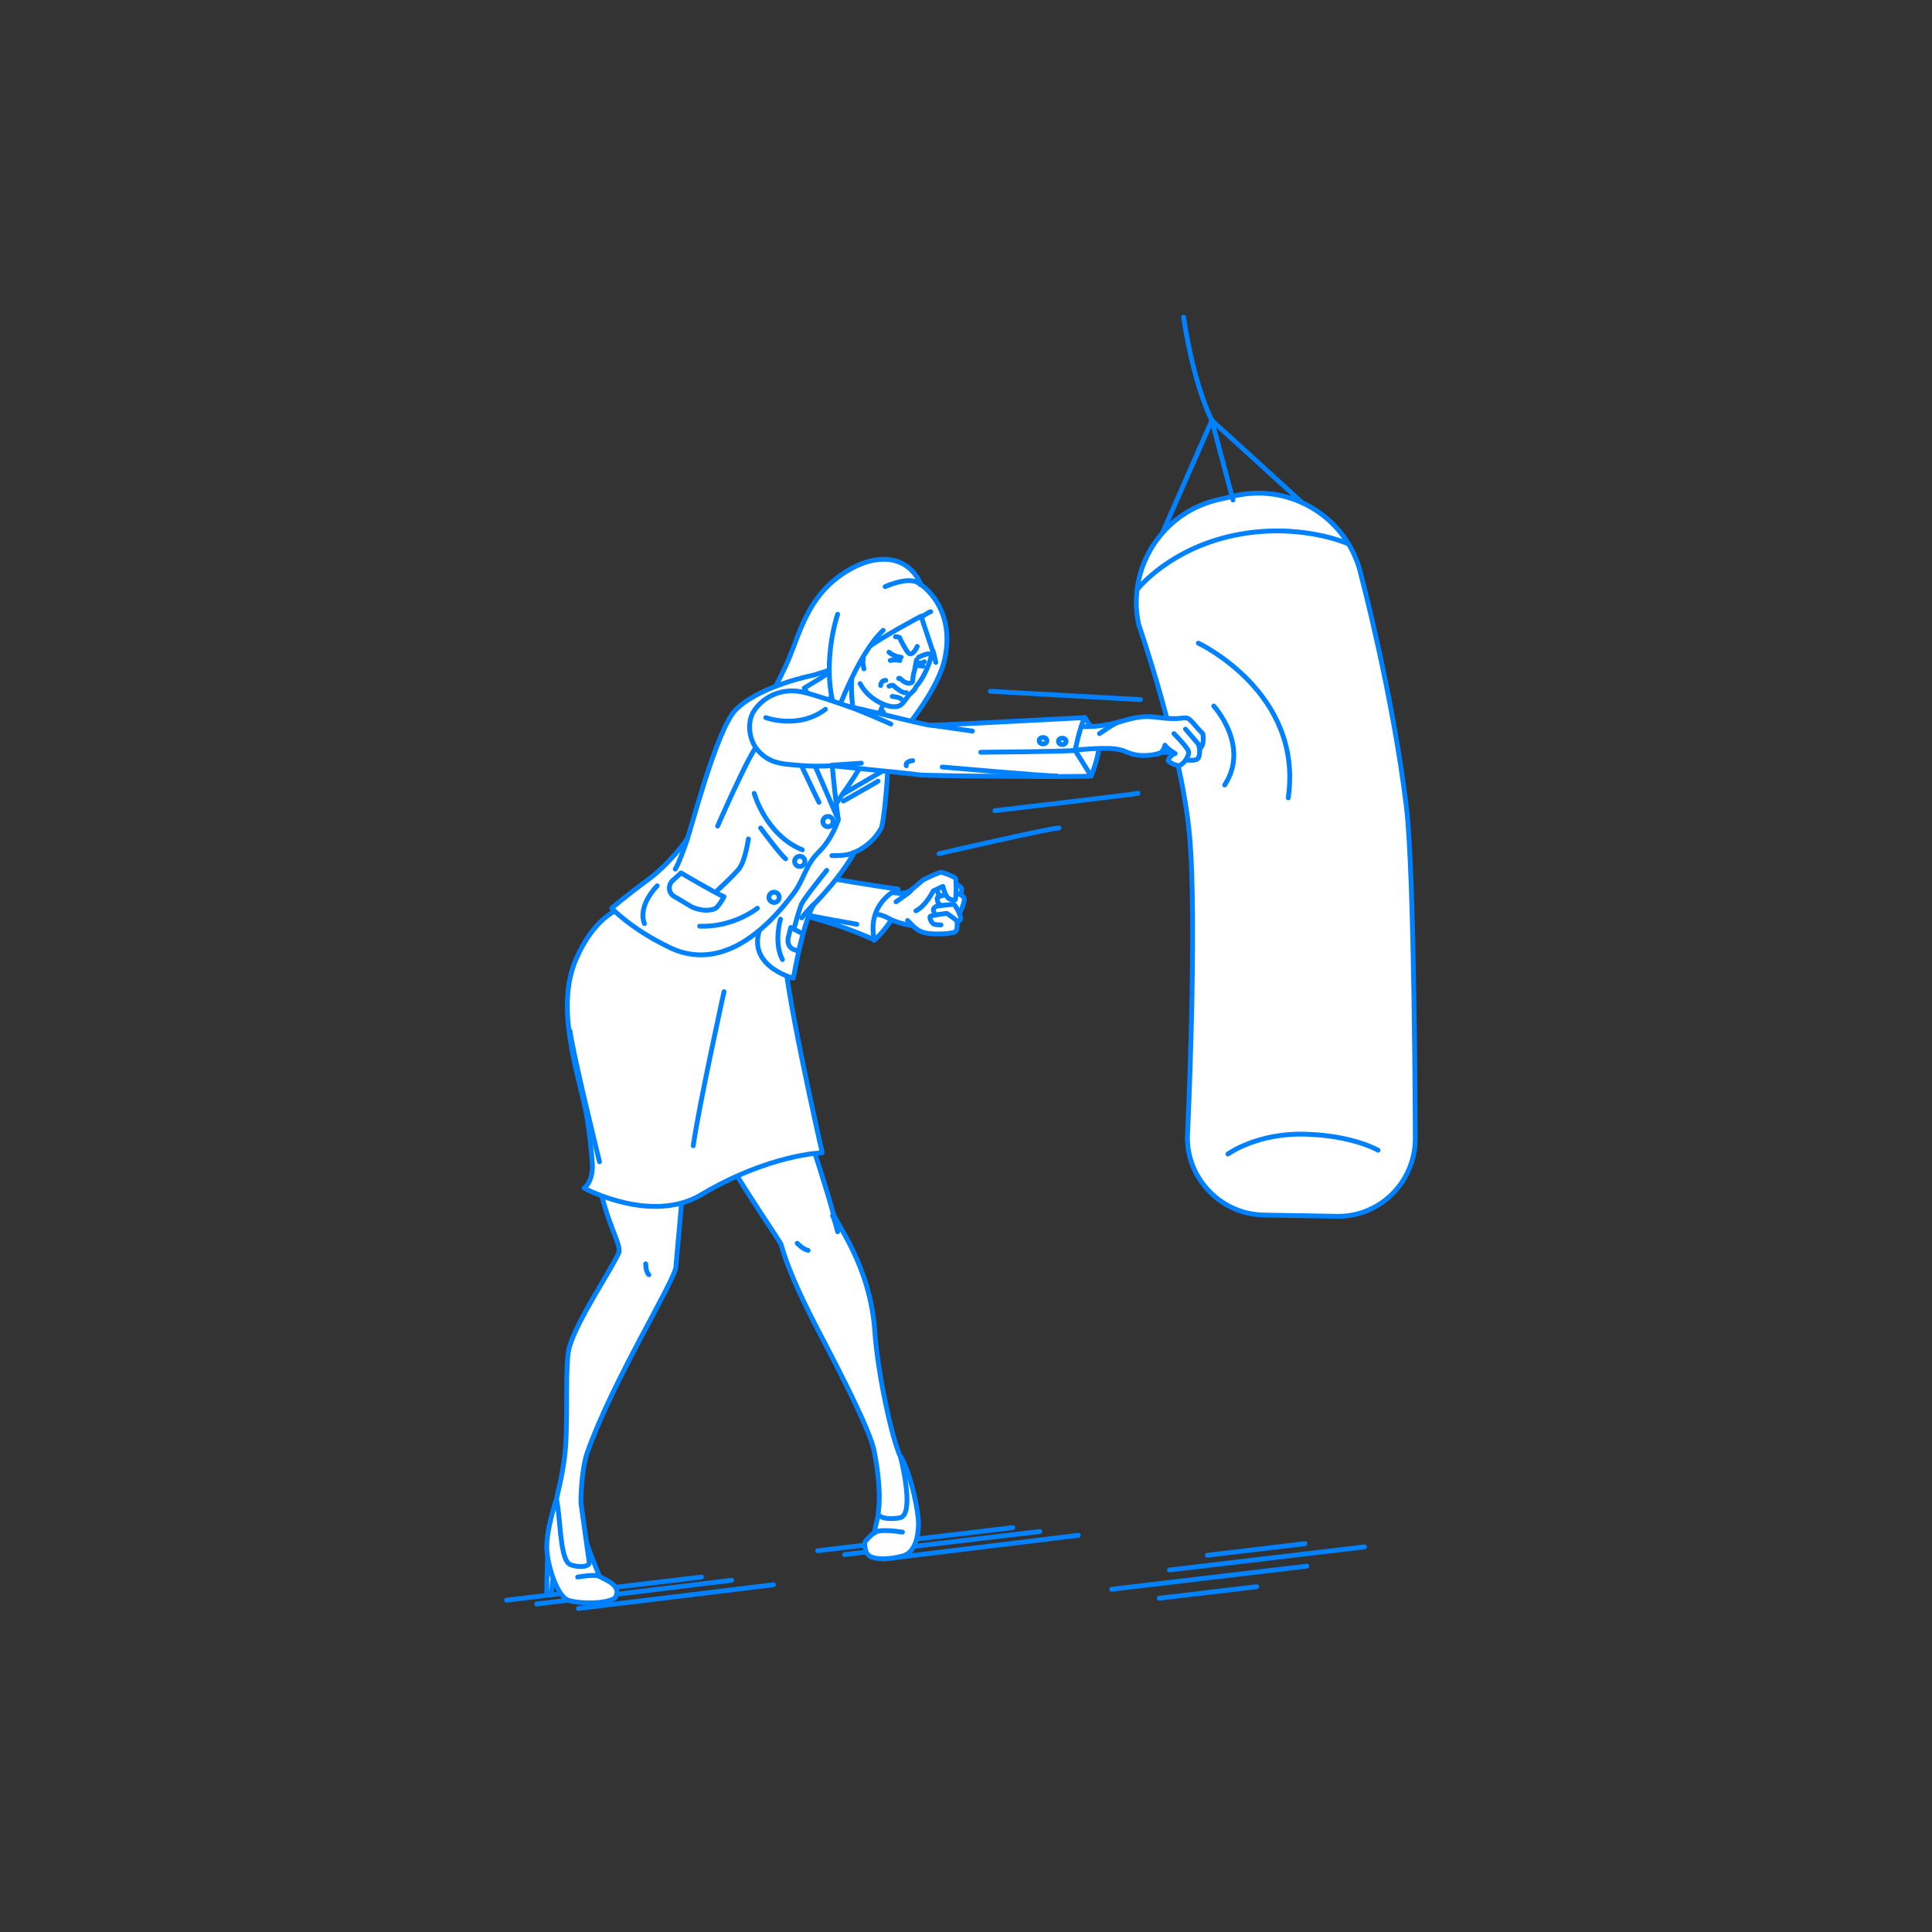 <?xml version="1.0" encoding="utf-8"?>
<!-- Generator: Adobe Illustrator 22.0.1, SVG Export Plug-In . SVG Version: 6.00 Build 0)  -->
<svg version="1.1" id="レイヤー_1" xmlns="http://www.w3.org/2000/svg" xmlns:xlink="http://www.w3.org/1999/xlink" x="0px"
	 y="0px" viewBox="0 0 301 301" style="enable-background:new 0 0 301 301;" xml:space="preserve">
<rect x="0" y="0" width="301" height="301" fill="#333333" stroke="none"/>
<style type="text/css">
	.st0{fill:none;}
	.st1{fill:none;stroke:#0081FF;stroke-width:0.75;stroke-linecap:round;stroke-linejoin:round;stroke-miterlimit:10;}
	.st2{fill:#FFFFFF;stroke:#0081FF;stroke-width:0.75;stroke-linecap:round;stroke-linejoin:round;stroke-miterlimit:10;}
</style>
<g id="guide">
</g>
<rect y="1" class="st0" width="300" height="300"/>
<g>
	<g>
		<line class="st1" x1="182.2" y1="244.6" x2="212.6" y2="241"/>
		<line class="st1" x1="173.2" y1="247.6" x2="203.6" y2="244"/>
		<line class="st1" x1="188.1" y1="242.3" x2="203.3" y2="240.5"/>
		<line class="st1" x1="180.6" y1="249" x2="195.8" y2="247.2"/>
	</g>
	<g>
		<line class="st1" x1="90.1" y1="250.6" x2="120.5" y2="246.9"/>
		<line class="st1" x1="83.6" y1="249.9" x2="114" y2="246.2"/>
		<line class="st1" x1="78.9" y1="249.3" x2="109.3" y2="245.7"/>
	</g>
	<g>
		<line class="st1" x1="137.6" y1="242.9" x2="168" y2="239.2"/>
		<line class="st1" x1="131.6" y1="242.2" x2="162" y2="238.6"/>
		<line class="st1" x1="127.4" y1="241.6" x2="157.8" y2="238"/>
	</g>
	<g>
		<g>
			<g>
				<line class="st1" x1="177.3" y1="91.7" x2="188.8" y2="65.5"/>
				<line class="st1" x1="209.9" y1="84.7" x2="188.8" y2="65.5"/>
				<path class="st2" d="M208.3,189.5l-11.4-0.2c-6.6-0.1-12-5.6-11.9-12.2c0,0,1.6-33.6,0.3-47.2c-1.3-13.6-7.9-32.6-7.9-32.6
					c-1.9-8.8,3.7-17.6,12.6-19.5l2.6-0.6c8.8-1.9,17.6,3.7,19.5,12.6c0,0,4.9,18.5,7,35.8c1.3,10.5,1.4,51.9,1.4,51.9
					C220.4,184.3,214.9,189.6,208.3,189.5z"/>
				<path class="st2" d="M177.3,91.7c0,0,4.9-6.2,15-8.3s17.7,1.3,17.7,1.3"/>
				<line class="st1" x1="188.8" y1="65.5" x2="192.1" y2="77.9"/>
			</g>
			<path class="st1" d="M184.4,49.4c0,0,1.3,9.7,4.4,16.1"/>
		</g>
		<path class="st1" d="M189.1,110c0,0,5.7,6.2,1.7,12.3"/>
		<path class="st2" d="M191.3,179.8c0,0,4.5-3.3,12-3.1c7.5,0.2,11.4,2.5,11.4,2.5"/>
		<path class="st1" d="M186.7,100.2c0,0,16.4,7.7,14,24.1"/>
	</g>
	<g>
		<path class="st2" d="M85.5,237.8c0,0-0.4,9.5-0.3,10.4l0.7,0l0.7-6.5L85.5,237.8z"/>
		<path class="st2" d="M86.7,233.5c0,0-1.7,5.1-1.5,8s1.7,7.2,3.3,7.8c1.3,0.5,5.3,0.7,7.1-0.2c0.4-0.2,0.7-1.1,0.4-1.6
			c-0.3-0.6-0.6-0.9-2.6-1.9c-0.8-2.1-2.3-5.3-2.4-7.3L86.7,233.5z"/>
		<g>
			<path class="st2" d="M117,113.8c0,0,4.3-7.2,6-11.4s3-9.3,8-12.8c5.1-3.6,10.4-3.4,12.5,1.5c0,0,5.4,3.5,3.7,11.5
				c-1.5,7.2-12.3,17.9-12.3,17.9L117,113.8z"/>
			<path class="st2" d="M137.9,91.4c0,0,4.1-1.9,5.5-0.3"/>
		</g>
		<rect x="126.6" y="113.9" class="st2" width="9.2" height="11.1"/>
		<path class="st2" d="M138.1,108.7c0,0-1.3,2.6-1.3,3.4s0.3,2.8,0.3,2.8l-2.2,5.2c0,0-7.2-2.4-8.5-4.8l2-7.9l0.8,0.4l5.1-4.1
			L138.1,108.7z"/>
		<path class="st2" d="M136.9,235.8c0,0-0.4,1.5-0.7,3c-0.8,0.6-1.6,1.5-1.5,1.7c0.1,1,0.2,1.6,0.9,2c1.4,0.7,4.3,0.2,5.4-0.2
			c1.6-0.7,2.1-3,2.1-5c0-1.6-1-7.1-2.7-10.3L136.9,235.8z"/>
		<g>
			<path class="st2" d="M139.9,138.6c0,0,1.2,3.3-3.7,7.9c0,0-1.5-3.9-1.1-5.3S139.9,138.6,139.9,138.6z"/>
			<g>
				<path class="st2" d="M135,142.2c0,0,2.1,0.1,3.3,0.8c1.2,0.7,3,1.1,4.2,1.3c1.1,0.2,2.8-0.3,3.8,0.1c1,0.4,0.8-6.6,0.8-6.6
					s-5.7,1.3-6.8,1.4s-5.4-0.7-5.4-0.7l-0.4,3.9"/>
				<path class="st2" d="M143.2,140.9"/>
				<path class="st2" d="M149.2,140.6c0,0,0.8-1.7,0.6-2.2c-0.2-0.5-1.3-0.8-1.5-0.8c-0.2,0-2.3,0.5-2.3,0.7s0,1,0.5,1.2
					c0.5,0.3,1.7,0.3,1.7,0.3L149.2,140.6z"/>
				<path class="st2" d="M149.6,142.1c0,0,0.8-1.7,0.6-2.2c-0.2-0.5-1.3-0.8-1.5-0.8c-0.2,0-2.7,0.6-2.7,0.7s0,1,0.5,1.2
					c0.5,0.3,2,0.2,2,0.2L149.6,142.1z"/>
				<path class="st2" d="M148.6,144.4c0,0,0.6-0.8,1-1.1c0.4-0.2-0.8-2.4-1-2.4c-0.2,0-2.8,0.2-2.9,0.4c-0.2,0.2-0.4,0.3-0.2,0.8
					c0.2,0.5,0.8,1.3,1.1,1.4c0.3,0.1,1.3,0.1,1.3,0.1L148.6,144.4z"/>
				<path class="st2" d="M146.6,144.1c0,0-0.7,0-1-0.1c-0.5-0.1-0.8-1-0.7-1.2c0.1-0.2,2.6-0.5,2.6-0.5s1.2,0.8,1.5,1.1
					c0.2,0.3,0.2,1.6-0.2,1.8c-0.5,0.2-1.5,0.3-2.3,0.3c-0.8,0-2.5,0.1-3.6-0.7c-0.5-0.3-1.5-1.4-1.5-1.4"/>
				<path class="st2" d="M136.4,138.9c0,0,2.5,0.1,3.9,0.3c1.4,0.2,2.9-1.8,3.7-2.2s2.3-1.1,2.6-1.1c0.3,0,2.2,0.7,2.3,1
					c0.1,0.3,0.1,3.3-0.1,3.3c-0.2,0.1-0.7,0-1.1-0.3c-0.5-0.5-0.8-1.8-0.8-1.8l-1.5,0.7c0,0-1.2,2.4-2.7,3.1"/>
				<path class="st1" d="M139.6,140.5c0,0,1.9-1.3,2.3-1.7"/>
			</g>
			<path class="st2" d="M127.9,136.6c0,0,9.9,1.7,12,1.9c0,0-4.9,2.1-3.7,7.9c0,0-3.9-1.7-6.3-2.4c-3-1-4.5-1.1-4.9-2
				C124.2,140.6,127.9,136.6,127.9,136.6z"/>
			<path class="st1" d="M133.5,144c0,0-7.3-1.3-8-1.5"/>
		</g>
		<path class="st2" d="M107.7,141.5c0,0,10.9,2.9,14.4,5.8l3.7-8.2l-12.6-4.7L107.7,141.5z"/>
		<path class="st2" d="M120,158.8c-0.1-0.7,8.3,24.4,9.8,30.2c0.5,1.7,5.8,8.2,6.5,18.5c0.4,6.1,2.6,16.5,4,19.5
			c0,0,2.2,8.4,0.1,9.4c-0.4,0.2-3.3,0.5-3.6-0.6c0,0,0.7-3-0.6-9.7c-0.6-3.1-5-11.7-8.3-18c-2.4-4.6-5-9.8-6.2-14.2
			c-0.3-1-22.2-31.5-18.5-39.8C104.7,150.7,113.8,153.3,120,158.8z"/>
		<path class="st2" d="M89.5,160.7c0,0,1.8,12.8,3.8,23.5c1.2,6.4,3.6,9.8,3.1,11c-1.4,3-6.5,10.5-7.7,14.7
			c-0.7,2.5-0.2,10.3-0.6,15.7c-0.3,3.8-1.3,7.2-1.4,8c0.6,2.5,0.5,8.8,1.9,10c0.8,0.6,3.3,0.7,3.2-0.2l-1.3-9.3c0,0,0-4.9,1-7.8
			c3.9-11.1,13.6-26.7,13.8-28.9c0.2-2.8,2.9-29.8,2.3-35S95,154.6,89.5,160.7z"/>
		<path class="st2" d="M97.1,141.4c0,0-4.1,0.8-7.2,7.7c-3.3,7.1-0.4,16.3,1.2,23.2c0.7,3.2,1.1,7.6,1.2,9.3c0,2.7-1.3,3.5-1.3,3.5
			s10.5,5.7,18.3,1c10.6-6.3,18.8-6.5,18.8-6.5s-6.5-28.5-5.9-32.4C122.1,147.3,109.8,138,97.1,141.4z"/>
		<path class="st2" d="M131.2,123.8c0,0-11.4,17.8-12.5,20.2c-3,6.4,4.9,8.4,4.9,8.4s1.8-10.1,3.4-11.7c3.7-3.8,5.7-7.1,6.1-7.9
			c0,0,2.7-1,4.2-3.8c0.3-0.6,0.8-5.1,1-8.9c0.2-3-0.1-7.5-0.1-7.5l-2,5.2L131.2,123.8z"/>
		<path class="st2" d="M131.2,123.8c0,0,3.1-4.2,5.3-8.8c1.2-2.6,0.6-2.8,1.1-4.1l0.6,1.6l0.8,2.7l-0.9,1.2l0.8,2.9L131.2,123.8z"/>
		<path class="st2" d="M130.6,127.7c0,0-0.9,3-3.1,5.1c-2,2-2.3,4.3-3.8,6.3c-8.3,11.1-15.3,10.6-19.6,8.4c-5.8-2.8-8.8-6-8.8-6
			s1.8-1.6,5.6-4.4c3.4-2.5,6-6.1,6.2-6.5c0.4-0.8,4.5-16.9,7.5-20c3.8-3.8,12.1-5.4,12.1-5.4l3.2-1l-3.1,9.3L130.6,127.7z"/>
		<path class="st2" d="M129.3,109.1c0,0-0.4,5.9,1.3,18.6c0,0-6.7-15.6-7.1-16.2l3.1-2.1l-1.3-2.2l2.8-1.7l2.8-2L129.3,109.1z"/>
		<circle class="st2" cx="129" cy="128" r="0.8"/>
		<circle class="st2" cx="124.6" cy="134.2" r="0.8"/>
		<circle class="st2" cx="120.6" cy="139.8" r="0.8"/>
		<path class="st2" d="M106.1,136c0,0,5.6,3.3,6.7,3.7c0,0-0.8,1.5-1.3,1.8c-0.5,0.3-1.9,0.6-3.7-0.2c-0.4-0.2-1.8-1.1-2.7-1.6
			c-1-0.5-1.1-1.9-0.2-2.6L106.1,136z"/>
		<path class="st1" d="M117.5,123.6c0,0,1.8,6.5,7.5,8.8"/>
		<path class="st2" d="M129.6,133.3c0,0,2.5,0.1,3.4-0.5"/>
		<path class="st2" d="M100.6,196.9c0,0,0,1.3,0.5,1.7"/>
		<path class="st2" d="M112.8,154.5c0,0-3.8,17.2-4.8,24"/>
		<path class="st2" d="M105.2,135.4c0.5-0.7,1.6-3.8,1.9-4.7"/>
		<path class="st2" d="M102.4,138c0,0-3.1,3-2,5.9"/>
		<path class="st2" d="M111.8,128.7c0,0,4.6-10.5,6-12.3"/>
		<path class="st1" d="M121.6,143.2c0,0-1.1,3.6,0.3,6.3"/>
		<path class="st2" d="M124.2,193.7c0,0,1,1,1.7,1.1"/>
		<path class="st2" d="M130.5,191.9c0,0-0.5-2.1-0.8-2.5"/>
		<line class="st2" x1="135" y1="115" x2="136.1" y2="114.9"/>
		<line class="st2" x1="130.2" y1="112.9" x2="129.2" y2="111.6"/>
		<path class="st2" d="M124.9,143c0,0,1.5-1.9,2-2.2"/>
		<line class="st2" x1="154.3" y1="107.7" x2="177.7" y2="109"/>
		<path class="st2" d="M155,126.3c0,0,19.7-2.3,22.3-2.7"/>
		<path class="st2" d="M146.3,133c0,0,17.3-4,18.7-4"/>
		<path class="st2" d="M118,141.5c0,0-3.7,3-9,2.8"/>
		<path class="st1" d="M116.6,130.7c0,0-0.5,3.5-1.5,4.7c-1,1.2-3.4,3.4-3.4,3.4"/>
		<path class="st1" d="M118.5,129c0,0,3.1,4.2,3.9,4.8"/>
		<path class="st2" d="M125.1,145.5l-1.9-1l-0.4,1.6c-0.2,1,0.3,1.6,0.8,1.8l0.8,0.3L125.1,145.5z"/>
		<path class="st1" d="M128.8,135.6c0,0-3.4,4.2-3.9,5.2c-0.4,0.9-1.2,3.9-1.2,3.9"/>
		<path class="st1" d="M122.8,114.9c0,0,4.5,9.6,4.8,10.1"/>
		<path class="st1" d="M131.4,124.8c0,0,4.8-2.7,5.4-3.1"/>
		<path class="st1" d="M133,111.2c0-0.1-0.5-2.9-0.3-5.6"/>
		<path class="st2" d="M140.3,108.7"/>
		<path class="st2" d="M90,245.7c0,0,2.7-0.5,3.4-0.1"/>
		<path class="st2" d="M140.6,238.7c0,0-3.7-0.6-4.3,0.1"/>
		<g>
			<path class="st2" d="M134,106.5c1.3,2.5,4.1,3.6,5.2,3.6c1.4,0.1,1.6-0.9,2.5-1.9c0.4-0.4,0.8-0.6,1-1.2c2-2.3,2.6-5.6,2.6-5.6
				l-1.8-5.4c0,0-6.4,3.4-8.4,5l-3.2,4.1"/>
			<path class="st2" d="M130.5,95.7c0,0-2.8,8.1-0.2,15.6c0,0,3.4-9.5,7.3-13.1"/>
			<path class="st1" d="M142.9,100.7c0,0-0.6,1.5-1.3,1.1c-0.3-0.2-1.4-2.2-1.4-2.4s-0.7-0.2-0.7-0.2"/>
			<path class="st1" d="M143.1,102.4c0.2-0.1,1.5-0.7,1.6-0.5"/>
			<path class="st1" d="M142.8,102.8c0,0-0.3,1.4-0.3,1.6c-0.1,0.2-0.3,1.2-0.3,1.6c0,0.4-0.4,0.5-0.9,0.4c-0.8-0.2-1-0.9-1.3-0.7"
				/>
			<g>
				<g>
					<path class="st1" d="M138.7,102.9c0,0,0.6-0.2,1.5,0"/>
					<path class="st1" d="M138.5,101.6c0,0,0.7,0.7,1.9,0.8"/>
				</g>
			</g>
			<path class="st1" d="M145,95.3c-0.2,0-1.4,0.8-1.4,0.8"/>
			<line class="st1" x1="145.8" y1="103.2" x2="145.4" y2="101.5"/>
			<path class="st1" d="M134.6,104.2c0,0-0.3-1.2-0.1-1.5"/>
			<g>
				<g>
					<path class="st1" d="M143,103.3c0,0,0.6,0.1,1-0.2"/>
				</g>
				<path class="st1" d="M142.9,103.7c0,0,0.6,0,0.9,0.1"/>
			</g>
			<path class="st2" d="M138.5,106.9c0,0,0.5-0.2,0.7-0.1c0.2,0.2,1.4,1.3,2,1.1"/>
			<path class="st1" d="M139,108.5c0,0,1.1,0.1,1.4,0.4"/>
		</g>
		<g>
			<path class="st2" d="M169,111.8c0,0,1.6,2.2,2.1,3.7s-1.1,5.4-1.1,5.4s-2.9-1.4-3.1-3.9C166.6,114.5,169,111.8,169,111.8z"/>
			<g>
				<path class="st2" d="M164,113.2c0,0,2.5,0,5.5,0c1.9,0,4.2-0.5,5.5-0.9c3.6-1.1,4.9-0.5,6.6-0.4c2.3,0.2,2.8-0.2,3.4,0
					c0.6,0.2,1.5,1.6,2.4,2.4c0.2,1.5,0,2.4-1.5,3.1l-4.8-0.2c0,0-1.4,0.6-3.3,0.5c-2.6-0.2-2.1-1-5.1-1.1c-3-0.1-8.1,0.6-8.1,0.6
					L164,113.2z"/>
				<path class="st2" d="M171.3,114.3c0,0,2.4-1.7,3.2-1.9"/>
				<path class="st2" d="M184.7,113.6c0,0,1.8,2.1,1.9,2.2c0.4,0.5,0.4,2.1,0,2.4c-0.5,0.5-2.5,0.1-2.5,0.1s-0.8-1.5-0.8-1.8"/>
				<path class="st2" d="M182.9,114.3c0,0,2.3,2.3,2.3,2.9s-0.6,1.6-1.3,2c-0.5,0.3-1.9-0.5-1.9-0.7c0-0.2,0.4-0.9,1.1-1.1
					c0,0-1.2-0.7-1.6-1.3c0,0-0.2,1.2-1.2,1.4"/>
			</g>
			<g>
				<path class="st2" d="M124.3,107.7c-2.1-0.3-5,0.4-6.8,3c-1.1,1.6-0.9,4.3,0.4,6c1.4,1.7,2.9,2.2,5,2.4c1.3,0.1,3.2,0.4,6.7,0.2
					c6.7,0.7,13.1,1.3,13.4,1.4c0.5,0.2,25.7,0.4,27,0.2l-2.5-4c0,0,0.8-3.9,1.5-5.1c0,0-20.9,1.1-23.9,1.2c-0.9,0-6.8-1.6-13.1-3
					C127.1,108.3,125.3,107.8,124.3,107.7z"/>
				<line class="st1" x1="151.5" y1="113.9" x2="145.2" y2="113"/>
				<path class="st1" d="M146.8,119.5c0,0,15.8,1.4,17.8,1.4"/>
				<path class="st1" d="M152.8,117.2c0,0,13.6-0.1,14.7-0.3"/>
				<path class="st2" d="M166.1,115.5c0,0.3-0.3,0.5-0.6,0.5s-0.6-0.2-0.6-0.5s0.3-0.5,0.6-0.5S166.1,115.2,166.1,115.5z"/>
				<ellipse class="st2" cx="162.5" cy="115.4" rx="0.6" ry="0.5"/>
			</g>
			<path class="st1" d="M142.2,118.5c0,0-1.2,0.1-1,0.8"/>
			<path class="st2" d="M138.8,112.8c0,0-4.7-2.1-6.8-2.8"/>
			<path class="st1" d="M119.3,111.8c0,0,5.1,1.9,9.3-1.3"/>
			<path class="st1" d="M134.2,118.9c0,0-4.2,0.3-4.6,0.3"/>
		</g>
		<path class="st1" d="M138,106c0,0-0.7-0.1-0.8,0.8"/>
		<path class="st1" d="M93.4,181c0,0-4.1-16.6-4.6-20.4"/>
	</g>
</g>
</svg>
